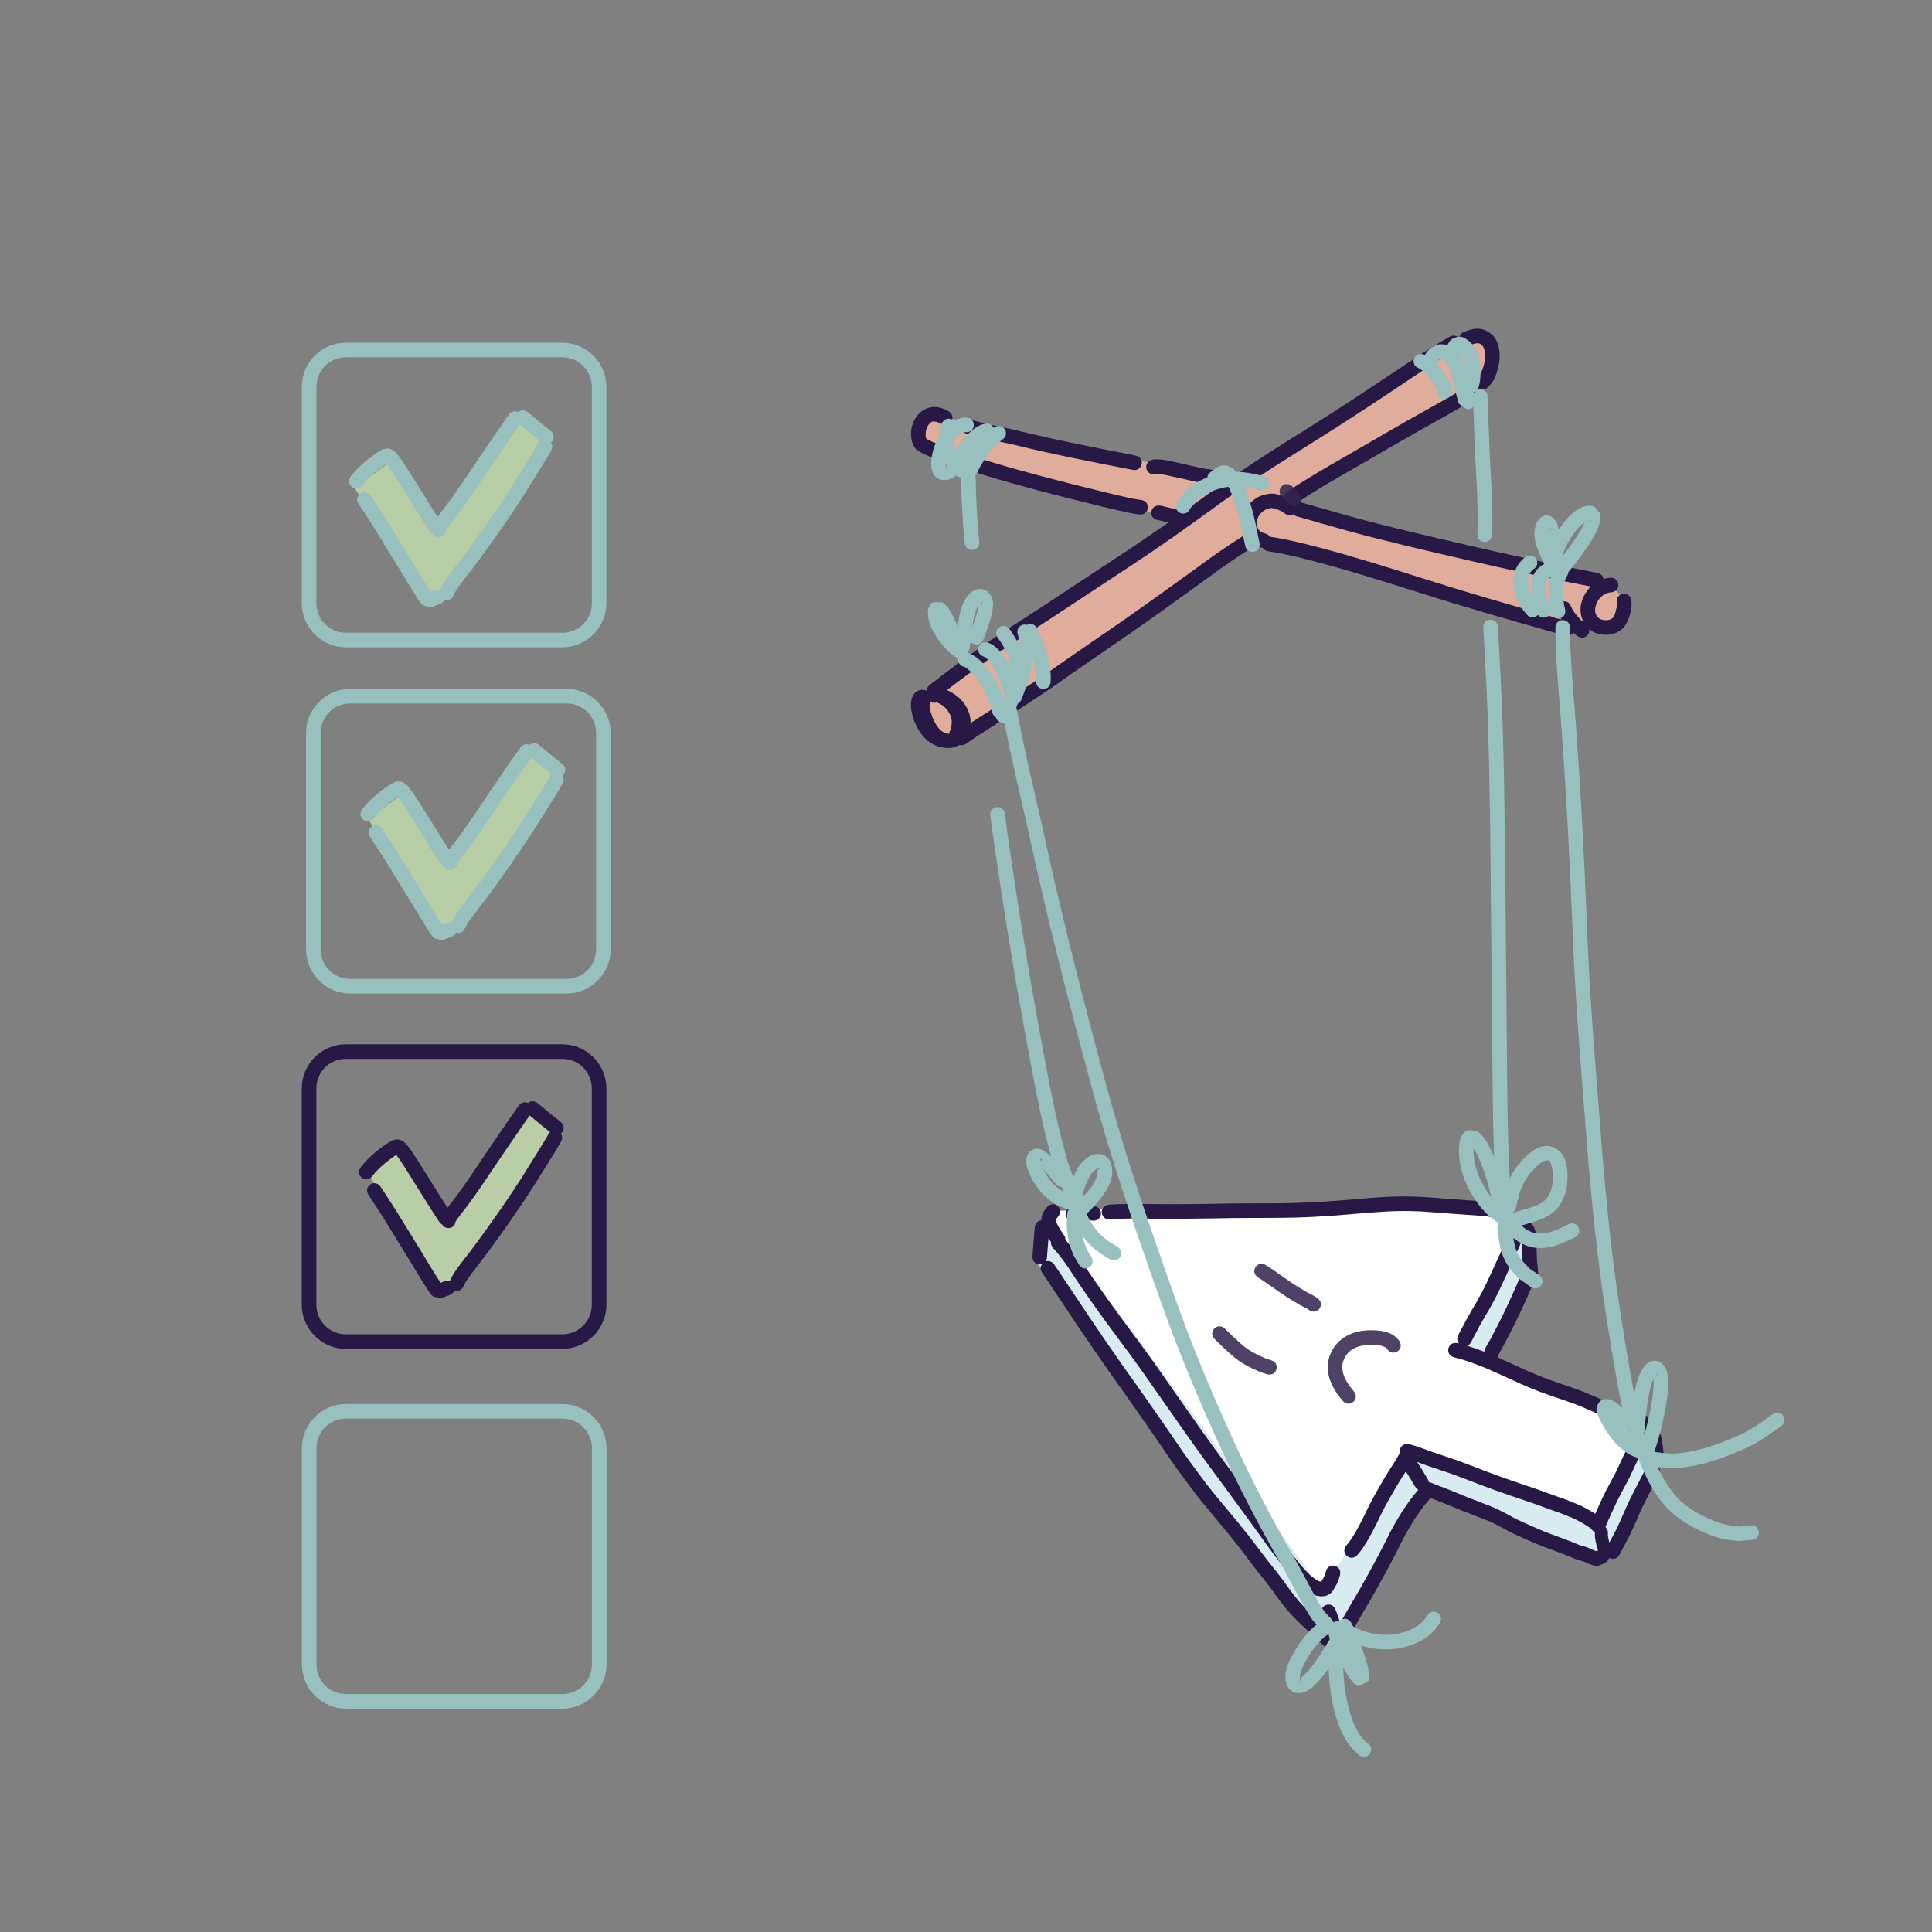 <?xml version="1.0" encoding="UTF-8"?>
<svg width="1e3" height="1e3" version="1.1" viewBox="0 0 264.58 264.58" xml:space="preserve" xmlns="http://www.w3.org/2000/svg"><rect x="0" y="0" width="264.58" height="264.58" fill="#808080" stroke="none"/><g><path d="m182.62 225.08c0.516-1.068 12.351-21.052 12.351-21.052l23.883 9.73 2.321-1.767 5.978-12.274-1.183-4.059-21.986-8.992 5.933-12.624-1.563-6.894-16.417-2.777-48.6 1.495-0.728 7.555 31.5 42.784z" fill="#fff"/><path d="m126.11 61.474s-1.363-4.504 1.566-4.518c2.929-0.014 41.489 9.146 41.489 9.146l29.773-19.679s5.354-1.772 5.719 0.563c0.365 2.335-1.77 6.125-1.77 6.125l-27.209 15.696 44.782 11.444s3.948 2.444 0.891 5.136c-3.058 2.692-13.368-0.742-13.368-0.742l-37.133-11.151-39.319 27.725s-3.873 1.071-5.075-1.153c-1.202-2.225 0.504-4.614 0.504-4.614l34.663-24.217z" fill="#e0ac9c"/><path d="m70.168 57.537-10.193 15.202-6.373-9.654-5.021 3.763 9.85 15.738 2.5-0.645 13.551-22.384-4.313-2.018zm1.859 45.356-10.193 15.202-6.373-9.654-5.021 3.763 9.849 15.738 2.5-0.645 13.551-22.384-4.313-2.019zm-0.042 48.507-10.192 15.202-6.373-9.654-5.021 3.763 9.85 15.738 2.5-0.645 13.551-22.384-4.313-2.018z" fill="#b9cda6"/><path d="m143.62 166.77-1.845 5.809 35.728 48.435 5.193 3.282 12.725-20.105 23.937 9.656 2.081-1.964 5.697-12.153-1.888-4.82-6.631 13.884-25.492-9.86-12.002 18.827z" fill="#d8ebf0"/><path d="m199.62 184.32 8.776-15.813 0.928 6.702-5.676 11.638z" fill="#d8ebf0"/></g><path d="m202.35 45.009c-0.634-0.002-1.263 0.216-1.846 0.435-0.452 0.175-0.665 0.509-0.696 0.852-0.281-0.317-0.754-0.464-1.277-0.175-2.682 1.486-5.203 3.235-7.755 4.931-3.814 2.547-7.64 5.076-11.531 7.505-3.42 2.137-6.837 4.282-10.172 6.548-0.153-0.113-0.352-0.189-0.599-0.207-0.081-6e-3 -0.163-0.012-0.243-0.024-0.244-0.042-0.482-0.111-0.721-0.176-0.401-0.116-0.803-0.235-1.214-0.311-0.343-0.061-0.689-0.109-1.035-0.15-0.413-0.058-0.818-0.157-1.224-0.252-0.628-0.14-1.257-0.276-1.883-0.427-0.672-0.157-1.346-0.302-2.022-0.442-0.494-0.097-0.992-0.184-1.497-0.204-0.339-0.012-0.684-0.024-1.005 0.106-1.253 0.544-0.552 2.274 0.666 1.884l5.2e-4 5.17e-4c4e-3 8.04e-4 0.017 6.59e-4 0.043 1e-3 0.093 1e-3 0.12 0.003 0.223 0.007 0.398 0.018 0.79 0.09 1.18 0.167 0.653 0.136 1.306 0.276 1.955 0.428 0.632 0.152 1.268 0.29 1.902 0.431 0.454 0.109 0.91 0.211 1.373 0.279 0.323 0.04 0.646 0.08 0.967 0.139 0.327 0.063 0.647 0.157 0.967 0.25-0.764 0.54-1.525 1.084-2.277 1.642-0.733 0.527-1.563 1.126-2.393 1.722-0.131-0.083-0.293-0.142-0.485-0.167-0.064-8e-3 -0.127-0.017-0.191-0.025-0.493-0.059-0.986-0.131-1.468-0.253-0.338-0.084-0.176-0.043-0.503-0.127-0.204-0.053-0.409-0.113-0.618-0.145-0.078-0.012-0.157-0.018-0.236-0.027-1.414-0.02-1.442 1.98-0.028 2-0.015 1e-3 -0.06-0.004-0.046 0.003 0.029 0.014 0.063 0.013 0.094 0.021 0.049 0.011 0.097 0.023 0.145 0.036 0.237 0.06 0.473 0.122 0.71 0.181 0.131 0.033 0.262 0.063 0.394 0.09-0.156 0.11-0.338 0.241-0.487 0.346-3.75 2.626-7.589 5.118-11.414 7.631-0.784 0.518-4.647 3.072-5.444 3.593-3.175 2.073-6.405 4.067-9.476 6.297-1.988 1.437-3.969 2.882-5.889 4.409-0.272 0.221-0.4 0.482-0.421 0.737-0.547-0.199-1.265-0.117-1.697 0.455h5.2e-4c-0.748 1.163-0.384 2.448-3e-3 3.648 0.456 1.118 1.065 2.276 2.261 3.047 0.215 0.138 0.463 0.243 0.694 0.365 1.113 0.45 2.322 0.516 3.317-0.074 0.261 0.077 0.569 0.044 0.883-0.162 0.987-0.729 2.026-1.381 3.059-2.04 2.991-1.911 5.979-3.825 8.915-5.819 3.396-2.409 6.838-4.75 10.27-7.108 3.751-2.627 7.475-5.291 11.176-7.988 1.815-1.345 3.682-2.617 5.592-3.824 0.202-0.127 0.337-0.282 0.42-0.446 0.097 0.054 0.197 0.103 0.302 0.147 0.207 0.087 0.426 0.141 0.639 0.211 0.085 0.026 0.167 0.043 0.245 0.052 0.145 0.233 0.399 0.415 0.775 0.468 2.214 0.329 4.385 0.881 6.55 1.44 4.702 1.256 9.345 2.709 13.983 4.181 5.873 1.871 11.796 3.585 17.728 5.259 0.761 0.218 1.522 0.436 2.283 0.654 0.543 0.155 0.956-0.059 1.171-0.396 0.115 0.103 0.146 0.121 0.55 0.438 0.856 0.668 1.779-0.105 1.659-0.895 0.127 0.105 0.266 0.202 0.416 0.288 0.159 0.091 0.334 0.152 0.501 0.228 1.033 0.343 1.87 0.306 2.877-0.085 1.022-0.502 1.414-1.303 1.746-2.339 0.211-0.669 0.3-1.344 0.227-2.039-0.192-1.401-2.173-1.13-1.981 0.271 0.112 0.376-0.091 0.8-0.153 1.167-0.127 0.413-0.213 0.852-0.606 1.092-0.429 0.208-0.874 0.216-1.334 0.089-0.503-0.164-0.759-0.494-0.872-1.018-0.121-0.713 0.217-1.46 0.675-1.995 0.416-0.394 0.877-0.678 1.463-0.723 1.413-0.06 1.328-2.058-0.085-1.998-0.335 0.024-0.639 0.081-0.924 0.168-0.057-0.379-0.329-0.729-0.86-0.831-5.847-1.121-11.664-2.391-17.464-3.733-5.439-1.261-10.884-2.512-16.271-3.981-2.271-0.649-4.545-1.29-6.816-1.94-0.137-0.043-0.266-0.061-0.387-0.06 2.349-1.576 4.802-2.987 7.257-4.39 4.083-2.35 8.134-4.756 12.265-7.022 1.774-1.003 3.568-1.982 5.226-3.173 0.319-0.233 0.456-0.526 0.465-0.811 0.261 0.007 0.54-0.096 0.789-0.353 0.526-0.561 0.277-0.257 0.741-0.919 0.6-1.22 0.918-2.546 0.813-3.913-0.232-1.486-0.621-2.281-2.015-2.965-0.212-0.054-0.42-0.132-0.637-0.163-0.117-0.017-0.235-0.025-0.352-0.025zm-0.023 1.997c0.146-2.02e-4 0.288 0.029 0.421 0.102 0.479 0.311 0.567 0.799 0.625 1.33 0.032 0.949-0.171 1.895-0.616 2.733-0.246 0.306-0.115 0.162-0.393 0.432-0.221 0.228-0.319 0.475-0.329 0.71-0.212-0.003-0.441 0.065-0.668 0.231-1.596 1.143-3.324 2.082-5.031 3.047-4.135 2.268-8.191 4.677-12.279 7.029-2.51 1.433-5.015 2.878-7.416 4.49-0.156 0.116-0.311 0.232-0.467 0.348-0.2 0.15-0.327 0.323-0.394 0.502-0.407-0.152-0.831-0.265-1.255-0.354-1.168-0.054-2.264 0.296-3.124 1.106-0.153 0.144-0.284 0.311-0.426 0.467-0.64 0.859-0.988 1.922-0.832 2.999 0.03 0.207 0.099 0.407 0.148 0.611 0.058 0.164 0.125 0.323 0.202 0.475h-5.2e-4c-0.073 0.029-0.147 0.066-0.222 0.114-1.946 1.231-3.85 2.527-5.701 3.898-3.686 2.686-7.396 5.339-11.131 7.956-3.428 2.356-6.869 4.694-10.261 7.102-2.92 1.984-5.893 3.886-8.868 5.787-0.469 0.299-0.939 0.598-1.405 0.902 5e-3 -0.101 8e-3 -0.203 8e-3 -0.304-0.019-0.871-0.386-1.672-0.912-2.43-0.555-0.765-1.357-1.34-2.312-1.79 1.533-1.181 3.095-2.322 4.664-3.455 3.043-2.209 6.244-4.184 9.391-6.238 0.816-0.533 4.653-3.071 5.461-3.604 3.837-2.52 7.687-5.02 11.447-7.653 1.592-1.115 3.561-2.54 5.144-3.679 4.666-3.458 9.587-6.541 14.508-9.617 3.908-2.44 7.751-4.979 11.582-7.538 2.508-1.661 4.976-3.388 7.612-4.844 0.367-0.203 0.536-0.499 0.565-0.798 0.25 0.283 0.662 0.429 1.159 0.237 0.334-0.113 0.731-0.303 1.103-0.304zm-74.356 8.723c-0.098-8.44e-4 -0.195 0.004-0.288 0.015-0.259 0.031-0.508 0.119-0.762 0.179-0.224 0.127-0.466 0.228-0.672 0.382-0.87 0.652-1.378 1.712-1.48 2.78-0.024 0.256 2e-3 0.514 3e-3 0.77 0.192 0.923 0.049 0.483 0.424 1.321 0.155 0.315 0.383 0.496 0.627 0.573 0.071 0.07 0.154 0.136 0.254 0.195 1.741 0.884 3.609 1.484 5.455 2.105 4.68 1.523 9.426 2.825 14.196 4.032 2.946 0.713 5.874 1.502 8.839 2.129 0.478 0.103 0.96 0.179 1.444 0.24 1.404 0.173 1.649-1.812 0.245-1.985-0.428-0.052-0.854-0.121-1.276-0.212-2.94-0.621-5.842-1.406-8.762-2.111-4.72-1.195-9.417-2.483-14.049-3.989-1.716-0.577-3.45-1.135-5.08-1.934-0.071-0.042-0.142-0.074-0.211-0.1-0.039-0.065-0.031-0.076-0.108-0.324-0.061-0.746 0.113-1.479 0.731-1.959 0.045-0.031 0.081-0.082 0.134-0.093 0.376-0.081 0.828 0.07 1.159 0.237 1.139 0.838 2.324-0.773 1.185-1.611h-5.1e-4c-0.548-0.346-1.322-0.635-2.009-0.641zm4.702 1.74c-1.181-0.004-1.433 1.737-0.131 1.988 1.979 0.539 3.987 0.955 5.994 1.376 5.487 1.35 11.032 2.434 16.577 3.512 1.388 0.27 1.77-1.693 0.382-1.963-5.535-1.076-11.071-2.159-16.549-3.507-2.017-0.422-4.034-0.846-6.024-1.381-0.087-0.017-0.169-0.025-0.248-0.025zm41.458 12.097c0.61 0.113 1.227 0.308 1.733 0.68 0.415 0.396 0.889 0.392 1.238 0.184 0.119 0.119 0.277 0.217 0.481 0.281 2.288 0.657 4.579 1.302 6.868 1.955 5.42 1.479 10.898 2.738 16.37 4.006 5.654 1.309 11.325 2.547 17.023 3.648-0.011 0.01-0.023 0.019-0.034 0.029-0.726 0.774-1.291 1.811-1.361 2.892-0.016 0.243 0.015 0.488 0.023 0.731 0.076 0.453 0.211 0.885 0.418 1.273-0.098-0.077-0.112-0.094-0.422-0.365-0.507-0.531-0.994-1.096-1.308-1.766-0.409-1.354-2.324-0.776-1.915 0.578 0.153 0.405 0.359 0.782 0.597 1.137-0.439-0.126-0.877-0.251-1.316-0.377-5.911-1.669-11.813-3.376-17.666-5.24-4.672-1.483-9.351-2.947-14.088-4.211-2.238-0.577-4.483-1.146-6.772-1.484-0.032-0.004-0.062-0.006-0.092-0.009-0.123-0.191-0.324-0.352-0.617-0.442-0.508-0.135-0.871-0.285-1.07-0.809-0.214-0.606-0.106-1.23 0.256-1.76 0.44-0.535 0.947-0.866 1.653-0.934zm-46.76 26.572c0.214 0.08 0.476 0.119 0.783 0.098-0.083-0.131-0.089-0.088 0.16-0.045 0.601 0.244 1.074 0.604 1.423 1.057 0.333 0.461 0.576 0.944 0.596 1.48 0.014 0.523-0.073 1.042-0.307 1.534-0.168 0.265 0.115 0.014 0.045 0.173-0.056 0.129-0.518-0.025-0.547-0.034-0.244-0.107-0.452-0.179-0.646-0.345-0.606-0.519-0.912-1.223-1.2-1.87-0.215-0.651-0.505-1.373-0.308-2.047zm-79.981 46.87c-3.342 0-6.064 2.722-6.064 6.064v29.59c0 3.342 2.722 6.065 6.064 6.065h29.59c3.342 0 6.065-2.722 6.065-6.065v-29.59c0-3.342-2.722-6.064-6.065-6.064zm0 2h29.59c2.269 0 4.064 1.795 4.064 4.064v29.59c0 2.269-1.795 4.064-4.064 4.064h-29.59c-2.269 0-4.064-1.795-4.064-4.064v-29.59c0-2.269 1.795-4.064 4.064-4.064zm25.519 5.798c-0.23 6e-3 -0.44 0.097-0.605 0.239-0.394-0.187-0.907-0.126-1.267 0.375-0.654 0.91-0.315 0.433-1.015 1.433-1.525 2.212-3.043 4.428-4.536 6.661-1.323 1.973-2.66 3.936-4.14 5.795-0.021 0.028-0.043 0.057-0.065 0.086-0.29-0.444-0.578-0.888-0.859-1.337-0.87-1.391-1.733-2.786-2.608-4.173-0.639-1.008-1.254-2.037-1.984-2.983-0.523-0.589-1.02-1.035-1.875-0.811-0.711 0.292-1.329 0.765-1.945 1.218-0.954 0.759-1.882 1.562-2.612 2.547-0.848 1.132 0.752 2.332 1.6 1.2 0.629-0.846 1.433-1.53 2.254-2.18 0.335-0.238 0.669-0.501 1.025-0.713 0.015 0.018 0.029 0.035 0.044 0.052 0.651 0.879 1.218 1.818 1.804 2.741 0.873 1.385 1.734 2.776 2.602 4.164 0.457 0.731 0.932 1.45 1.403 2.171 0.119 0.181 0.258 0.309 0.407 0.391 0.41 0.731 1.688 0.702 1.865-0.406 0.135-0.268 0.364-0.527 0.545-0.769 1.501-1.887 2.858-3.878 4.2-5.879 1.488-2.226 3.001-4.435 4.521-6.639 0.598-0.854 0.504-0.721 0.87-1.229 0.61 0.495 1.208 1.005 1.817 1.501 0.328 0.263 0.659 0.521 0.986 0.785-0.097 0.084-0.185 0.191-0.261 0.326-0.314 0.558-0.146 0.264-0.508 0.881-1.017 1.676-2.079 3.325-3.107 4.994-1.234 1.915-2.503 3.807-3.825 5.662-1.393 1.97-2.799 3.931-4.295 5.824-0.633 0.824-1.282 1.651-1.705 2.609-0.012 0.027-0.021 0.053-0.031 0.08-0.206-0.064-0.45-0.062-0.72 0.038-0.185 0.069-0.37 0.14-0.555 0.21-0.01-0.016-6e-3 -0.01-0.019-0.029-0.919-1.419-1.788-2.87-2.664-4.316-1.135-1.858-2.28-3.71-3.424-5.562-0.679-1.078-1.379-2.142-2.079-3.207-0.763-1.191-2.447-0.112-1.684 1.079 0.697 1.06 1.395 2.12 2.071 3.194 1.139 1.844 2.28 3.688 3.409 5.538 0.885 1.461 1.764 2.926 2.692 4.361 0.215 0.326 0.109 0.174 0.316 0.458 0.237 0.322 0.536 0.458 0.824 0.463 0.225 0.12 0.513 0.155 0.845 0.047 0.324-0.115 0.643-0.241 0.965-0.361 0.336-0.125 0.542-0.339 0.641-0.58 0.441 0.143 0.977-4e-3 1.242-0.605 0.365-0.807 0.925-1.5 1.461-2.197 1.512-1.914 2.934-3.897 4.342-5.888 1.339-1.878 2.623-3.795 3.873-5.733 1.039-1.684 2.109-3.349 3.136-5.04 0.383-0.65 0.203-0.339 0.54-0.935 0.242-0.429 0.188-0.828-0.014-1.114 0.451-0.358 0.602-1.091-0.029-1.605-0.384-0.313-0.774-0.618-1.161-0.927-0.68-0.552-1.341-1.126-2.028-1.669-0.232-0.17-0.465-0.238-0.681-0.233zm-18.248 7.156c-0.016 9e-3 -0.031 0.016-0.047 0.022 0.016-7e-3 0.031-0.015 0.047-0.022zm137.52 5.882c-0.828 1e-3 -1.656 0.023-2.483 0.071-2.259 0.137-4.513 0.347-6.769 0.53-2.475 0.184-4.953 0.311-7.435 0.331-3.105 0.031-6.212-6e-3 -9.317 0.079-2.942 0.054-5.884 0.067-8.826 0.035-1.848-0.012-3.704-0.064-5.546 0.103-1.401 0.194-1.126 2.175 0.274 1.981v5.2e-4c1.748-0.143 3.507-0.095 5.259-0.084 2.958 0.032 5.917 0.018 8.875-0.036 3.099-0.083 6.2-0.047 9.3-0.078 2.525-0.021 5.046-0.15 7.563-0.337 2.247-0.181 4.491-0.392 6.742-0.528 1.585-0.091 3.171-0.085 4.756-0.013 1.189 0.068 2.375 0.172 3.563 0.261 0.918 0.063 1.835 0.137 2.752 0.2 0.654 0.049 1.309 0.077 1.962 0.145 0.277 0.041 0.556 0.053 0.834 0.084 0.23 0.04 0.461 0.072 0.694 0.09 0.117 0.027 0.229 0.085 0.339 0.133 0.124 0.058 0.248 0.116 0.372 0.174 0.224 0.104 0.433 0.133 0.621 0.11 0.061 0.19 0.187 0.376 0.394 0.537 0.195 0.169 0.416 0.342 0.541 0.561 7e-3 0.2-2e-3 0.419-0.036 0.626-0.067 0.367-0.197 0.716-0.351 1.054-0.378 0.803-0.74 1.615-1.109 2.423-0.515 1.129-1.029 2.257-1.562 3.378-0.438 0.941-0.933 1.852-1.446 2.753-0.464 0.766-0.915 1.538-1.339 2.326-0.274 0.547-0.58 1.075-0.862 1.618-0.084 0.164-0.166 0.328-0.245 0.495-0.213 0.453-0.123 0.852 0.107 1.122-0.058-0.014-0.116-0.029-0.174-0.042-1.372-0.342-1.856 1.598-0.484 1.94h5.1e-4c0.816 0.189 1.61 0.45 2.4 0.726 1.065 0.371 2.102 0.816 3.133 1.273 1.191 0.526 2.372 1.075 3.557 1.615 1.119 0.5 2.253 0.962 3.406 1.377 1.098 0.386 2.201 0.755 3.299 1.14 1.05 0.355 2.067 0.799 3.08 1.248 0.673 0.298 1.351 0.585 2.043 0.836 0.521 0.189 1.052 0.345 1.579 0.516 0.453 0.151 0.912 0.281 1.373 0.403 0.278 0.073 0.55 0.17 0.823 0.259 0.104 0.039 0.212 0.069 0.315 0.111 0.011 0.017 0.073 0.067 0.11 0.099 7e-3 0.015 0.031 0.068 0.041 0.086-0.08 0.069-0.156 0.152-0.225 0.254-0.012 0.018-0.025 0.037-0.037 0.055-0.171 0.265-0.316 0.544-0.453 0.827-0.237 0.483-0.461 0.974-0.687 1.462-0.307 0.66-0.631 1.312-0.934 1.974-0.364 0.787-0.717 1.581-1.151 2.333-0.557 1.031-1.102 2.068-1.592 3.133-0.263 0.561-0.518 1.125-0.765 1.693-0.37-0.239-0.749-0.464-1.137-0.673-0.572-0.317-1.157-0.606-1.775-0.824-0.688-0.282-1.375-0.566-2.086-0.788-0.954-0.337-1.896-0.704-2.851-1.038-1.092-0.375-2.185-0.746-3.28-1.111-1.282-0.442-2.555-0.907-3.826-1.38-1.244-0.481-2.486-0.967-3.738-1.426-1.225-0.437-2.466-0.826-3.694-1.254-1.053-0.378-2.095-0.811-3.191-1.054-0.88-0.121-1.313 0.616-1.168 1.228-9e-3 0.014-0.011 0.017-0.033 0.051-0.237 0.376-0.46 0.76-0.684 1.144-0.468 0.752-0.968 1.484-1.409 2.254-0.706 1.193-1.408 2.392-2.033 3.63-0.592 1.19-1.136 2.407-1.809 3.555-0.399 0.688-0.801 1.381-1.333 1.978-0.963 1.036 0.501 2.398 1.464 1.362 0.638-0.702 1.123-1.519 1.598-2.335 0.696-1.185 1.258-2.44 1.87-3.668 0.604-1.195 1.281-2.351 1.963-3.502 0.381-0.665 0.807-1.302 1.218-1.949 0.151 0.229 0.298 0.461 0.444 0.693 0.282 0.46 0.557 0.924 0.834 1.387 0.121 0.202 0.269 0.342 0.429 0.43-0.223 0.259-0.443 0.521-0.655 0.789-0.561 0.718-1.085 1.463-1.582 2.226-0.845 1.337-1.603 2.721-2.289 4.146-1.136 2.217-2.319 4.41-3.554 6.573-0.869 1.496-1.764 2.977-2.612 4.486-0.02-0.053-0.041-0.105-0.06-0.158-0.164-0.568-0.372-1.119-0.594-1.667-0.534-1.309-2.386-0.554-1.852 0.756 0.212 0.516 0.402 1.039 0.559 1.575 0.029 0.081 0.06 0.162 0.089 0.242-0.121-0.113-0.243-0.226-0.361-0.342-0.488-0.45-0.991-0.883-1.464-1.35-0.659-0.635-1.314-1.276-1.927-1.955-0.705-0.823-1.348-1.692-1.966-2.581-0.766-1.053-1.574-2.073-2.396-3.083-0.853-1.103-1.676-2.23-2.539-3.326-1.015-1.289-2.052-2.56-3.112-3.811-1.22-1.445-2.425-2.903-3.539-4.433-1.055-1.414-2.104-2.833-3.083-4.302-1.061-1.564-2.138-3.117-3.223-4.665-1.487-2.141-2.985-4.275-4.509-6.39-1.474-2.1-2.912-4.225-4.356-6.345-1.09-1.626-2.158-3.265-3.263-4.88-0.52-0.788-1.028-1.584-1.575-2.353-0.333-0.472-0.801-0.555-1.184-0.414 0.11-0.152 0.183-0.349 0.201-0.592 0.012-0.166 0.023-0.331 0.032-0.497 0.039-0.594 0.09-1.187 0.142-1.78 9e-3 -0.107 0.018-0.215 0.027-0.322 0.113 0.173 0.227 0.345 0.34 0.517-0.032 0.265 0.048 0.558 0.292 0.832 0.739 0.785 1.376 1.651 1.993 2.533 1.409 2.199 2.91 4.335 4.429 6.459 1.904 2.639 3.883 5.221 5.771 7.871 2.114 3.003 4.198 6.026 6.322 9.021 1.754 2.486 3.571 4.926 5.375 7.375 1.456 1.98 2.905 3.966 4.349 5.956 0.823 1.189 1.688 2.348 2.564 3.498 0.554 0.724 1.132 1.429 1.708 2.136 0.343 0.428 0.737 0.812 1.117 1.206 0.213 0.238 0.466 0.432 0.721 0.622 0.359 0.289 0.748 0.529 1.16 0.734 0.48 0.236 0.993 0.31 1.52 0.276 0.428-0.046 0.795-0.222 1.102-0.519 0.221-0.245 0.356-0.552 0.526-0.833 0.318-0.465 0.471-0.985 0.63-1.518 0.382-1.361-1.543-1.902-1.925-0.541-0.092 0.369-0.199 0.715-0.421 1.032-0.038 0.064-0.159 0.261-0.232 0.393-0.108-6e-3 -0.218-0.037-0.319-0.086-0.305-0.146-0.584-0.331-0.847-0.543-0.168-0.125-0.338-0.244-0.475-0.406-0.342-0.354-0.696-0.698-1.006-1.081-0.562-0.69-1.127-1.378-1.668-2.085-0.867-1.138-1.722-2.285-2.536-3.461-1.446-1.994-2.898-3.984-4.357-5.968-1.797-2.439-3.607-4.87-5.354-7.345-2.125-2.997-4.21-6.021-6.324-9.025-1.889-2.651-3.867-5.236-5.773-7.874-1.515-2.119-3.011-4.25-4.417-6.442-0.609-0.868-1.238-1.722-1.95-2.509 6e-3 -0.203-0.052-0.425-0.199-0.649-0.38-0.576-0.831-1.148-1.039-1.817-0.012-0.032-0.112-0.228-0.104-0.249 0.064-0.166 0.213-0.292 0.311-0.436 0.959-1.039-0.51-2.396-1.469-1.357-0.446 0.503-0.804 1.075-0.792 1.776 4e-4 0.021 2e-3 0.043 3e-3 0.065-0.442 0.036-0.861 0.352-0.911 0.977-0.041 0.54-0.089 1.08-0.134 1.619-0.053 0.605-0.105 1.211-0.145 1.817-9e-3 0.161-0.019 0.322-0.031 0.484-0.065 0.898 0.72 1.282 1.325 1.079-0.241 0.313-0.304 0.767 0.018 1.223 0.535 0.753 1.032 1.532 1.54 2.303 1.107 1.619 2.179 3.263 3.272 4.892 1.452 2.132 2.898 4.269 4.38 6.38 1.522 2.112 3.018 4.244 4.503 6.383 1.08 1.542 2.153 3.088 3.21 4.646 0.995 1.494 2.062 2.937 3.135 4.375 1.138 1.562 2.368 3.051 3.614 4.527 1.046 1.234 2.069 2.487 3.069 3.758 0.858 1.092 1.679 2.213 2.529 3.312 0.809 0.996 1.606 1.999 2.361 3.037 0.647 0.934 1.326 1.841 2.064 2.705 0.653 0.729 1.354 1.414 2.058 2.094 0.483 0.478 0.998 0.921 1.497 1.381 0.358 0.353 0.734 0.687 1.099 1.033 0.19 0.186 0.367 0.382 0.573 0.55 0.176 0.064 0.343 0.166 0.529 0.193 0.496 0.073 0.947-0.264 1.285-0.573 0.189-0.206 0.316-0.436 0.397-0.679 0.363 0.026 0.745-0.145 0.977-0.603v-5.2e-4c0.974-1.785 2.033-3.522 3.054-5.281 1.253-2.193 2.453-4.417 3.605-6.665 0.66-1.371 1.386-2.704 2.199-3.989 0.462-0.706 0.946-1.398 1.467-2.062 0.226-0.284 0.46-0.563 0.699-0.837 0.029-0.032 0.039-0.046 0.048-0.056 0.722 0.278 1.444 0.556 2.163 0.843 1.481 0.63 2.976 1.216 4.475 1.786 1.142 0.394 2.238 0.923 3.31 1.511 0.829 0.47 1.687 0.869 2.547 1.26 0.783 0.335 1.562 0.681 2.344 1.018 0.686 0.285 1.386 0.525 2.081 0.781 0.566 0.22 1.137 0.424 1.703 0.644 0.434 0.176 0.861 0.371 1.299 0.533 0.312 0.129 0.643 0.179 0.962 0.277 0.251 0.096 0.494 0.218 0.738 0.333 0.251 0.113 0.511 0.197 0.775 0.264 0.293 0.11 0.586 0.038 0.866-0.074 0.204-0.068 0.401-0.154 0.591-0.263 0.284-0.166 0.486-0.416 0.637-0.713 0.454 0.255 1.095 0.176 1.417-0.485 0.454-0.852 0.913-1.702 1.351-2.563 0.646-1.304 1.172-2.661 1.799-3.973 0.512-1.058 1.071-2.093 1.603-3.141 0.189-0.343 0.344-0.705 0.541-1.044 6e-3 -0.011 0.013-0.021 0.02-0.032 0.805-1.163-0.838-2.301-1.644-1.139-0.039 0.058-0.077 0.116-0.112 0.176-0.211 0.37-0.387 0.758-0.589 1.133-0.54 1.063-1.107 2.112-1.625 3.185-0.619 1.298-1.144 2.638-1.778 3.929-0.314 0.618-0.64 1.23-0.966 1.842-0.053-0.172-0.104-0.345-0.14-0.522-0.034-0.176-0.066-0.352-0.077-0.531-1e-3 -0.01-2e-3 -0.027-3e-3 -0.042 0.069-0.46-0.086-0.806-0.331-1.008 0.373-0.896 0.763-1.784 1.177-2.663 0.474-1.031 1.002-2.035 1.541-3.033 0.454-0.788 0.825-1.619 1.207-2.443 0.303-0.661 0.626-1.312 0.933-1.971 0.22-0.475 0.437-0.953 0.668-1.423 0.056-0.112 0.111-0.225 0.169-0.335 0.065 0.366 0.141 0.729 0.193 1.097 0.044 0.361 0.065 0.725 0.112 1.085 0.024 0.155 0.012 0.084 0.035 0.214 0.238 1.394 2.21 1.056 1.971-0.337-0.016-0.092-8e-3 -0.046-0.024-0.14-0.051-0.367-0.06-0.738-0.114-1.105-0.067-0.464-0.164-0.923-0.242-1.385-0.14-0.777-0.815-1.009-1.341-0.821 0.182-0.276 0.228-0.652 0.011-1.063-0.054-0.092-0.032-0.047-0.068-0.132-0.091-0.225-0.223-0.424-0.401-0.588-0.187-0.182-0.386-0.354-0.619-0.475-0.197-0.09-0.402-0.161-0.607-0.228-0.31-0.101-0.618-0.211-0.934-0.292-0.425-0.112-0.848-0.232-1.266-0.372-0.506-0.165-1.018-0.314-1.519-0.495-0.648-0.233-1.28-0.505-1.91-0.782-1.062-0.472-2.129-0.935-3.23-1.308-1.093-0.383-2.191-0.751-3.284-1.135-1.101-0.396-2.184-0.838-3.253-1.314-1.191-0.543-2.379-1.095-3.577-1.624-0.115-0.051-0.23-0.101-0.346-0.151 0.031-0.094 0.05-0.197 0.056-0.311 0.019-0.046 0.038-0.092 0.06-0.136 0.239-0.497 0.534-0.967 0.785-1.457 0.972-1.819 1.899-3.662 2.737-5.547 0.445-0.995 0.907-1.986 1.31-2.999 0.276-0.13 0.5-0.397 0.563-0.819 5e-3 -0.272 2e-3 -0.517-0.051-0.782-0.082-0.747-0.124-1.497-0.155-2.248-0.031-0.869-0.036-1.74-0.101-2.608-0.09-0.626-0.293-1.175-0.801-1.585-0.422-0.331-0.888-0.595-1.396-0.772-0.079-0.023-0.155-0.038-0.228-0.046-0.178-0.196-0.375-0.375-0.589-0.54-0.274-0.213-0.554-0.279-0.806-0.244-0.077-0.252-0.266-0.486-0.595-0.639-0.141-0.065-0.281-0.131-0.422-0.196-0.316-0.136-0.638-0.267-0.985-0.291-0.211-0.015-0.418-0.055-0.627-0.084-0.281-0.03-0.563-0.045-0.842-0.085-0.676-0.07-1.354-0.102-2.031-0.151-0.913-0.063-1.826-0.136-2.739-0.199-1.208-0.09-2.414-0.197-3.624-0.265-0.828-0.037-1.656-0.057-2.484-0.056zm-43.482 1.24c-0.151 5.5e-4 -0.302 7e-3 -0.453 0.019-0.474 0.041-0.949 0.093-1.419 0.171-1.393 0.246-1.045 2.215 0.348 1.969 0.411-0.067 0.826-0.113 1.241-0.148 0.336-0.026 0.672-8e-3 1.006 0.039 0.104 0.017 0.044 8e-3 0.18 0.025 1.405 0.163 1.635-1.824 0.23-1.987-0.068-6e-3 -0.021-6.2e-4 -0.138-0.019-0.33-0.045-0.662-0.07-0.995-0.069zm59.697 4.806c0.024 0.595 0.034 1.19 0.055 1.785 0.028 0.705 0.068 1.411 0.136 2.114-0.023 0.049-0.044 0.102-0.062 0.158-0.451 1.259-1.024 2.471-1.569 3.691-0.819 1.841-1.724 3.643-2.675 5.419-0.269 0.657-0.878 1.345-1.03 2.054-0.346-0.136-0.694-0.266-1.045-0.388-0.43-0.15-0.861-0.295-1.296-0.429 0.235-0.085 0.451-0.268 0.596-0.577 0.068-0.144 0.139-0.285 0.211-0.426 0.276-0.534 0.579-1.053 0.847-1.591 0.416-0.774 0.862-1.531 1.316-2.284 0.538-0.944 1.055-1.899 1.515-2.884 0.538-1.13 1.056-2.268 1.575-3.406 0.371-0.813 0.735-1.629 1.116-2.438 0.116-0.261 0.222-0.527 0.31-0.798zm-14.331 30.315c0.445 0.16 0.888 0.328 1.333 0.487 1.229 0.429 2.471 0.817 3.697 1.255 1.236 0.453 2.461 0.933 3.689 1.408 1.293 0.482 2.59 0.955 3.895 1.406 1.096 0.366 2.19 0.736 3.283 1.112 0.949 0.333 1.886 0.697 2.834 1.032 0.68 0.21 1.336 0.483 1.994 0.753 0.545 0.19 1.059 0.442 1.562 0.722 0.467 0.25 0.917 0.527 1.354 0.824 0.078 0.052 0.156 0.103 0.236 0.154 0.1 0.217 0.279 0.384 0.489 0.482-0.018 0.173-0.035 0.333-0.015 0.507 0.022 0.277 0.063 0.552 0.119 0.823 0.07 0.321 0.161 0.635 0.261 0.945 0.02 0.062 0.027 0.168 0.059 0.208-0.081 0.04-0.169 0.062-0.253 0.095-0.133-0.036-0.266-0.079-0.394-0.135-0.318-0.149-0.634-0.31-0.965-0.42-0.288-0.086-0.583-0.137-0.866-0.245-0.429-0.158-0.846-0.354-1.272-0.523-0.576-0.224-1.156-0.433-1.732-0.656-0.668-0.246-1.34-0.476-2-0.748-0.771-0.331-1.539-0.673-2.311-1.004-0.822-0.374-1.642-0.754-2.434-1.204-1.14-0.625-2.306-1.187-3.521-1.609-1.492-0.567-2.978-1.15-4.45-1.777-0.92-0.366-1.845-0.72-2.768-1.075-0.073-0.025-0.143-0.04-0.21-0.049-0.023-0.134-0.074-0.275-0.16-0.418-0.285-0.477-0.568-0.954-0.858-1.427-0.196-0.311-0.393-0.62-0.598-0.925zm24.872 12.062c2e-3 -2.3e-4 -1e-3 5e-3 -0.016 0.019-0.018 0.012-0.036 0.022-0.055 0.032 0.016-0.012 0.064-0.051 0.071-0.051zm-0.217 0.186c0.231 0.013 0.091 0.033 0 0zm-36.051 11.462c0.087 0.021 0.15 0.064 0.153 0.152-0.045-0.046-0.084-0.084-0.153-0.152z" fill="#281845" stroke-opacity="0"/><path d="m199.86 46.117c-0.12 0.003-0.249 0.02-0.39 0.056-0.694 0.175-1.062 0.588-1.237 1.102-4e-3 -0.002-7e-3 -0.004-0.011-0.005-0.33-0.145-0.717-0.085-1.075-0.128-0.219 0.072-0.446 0.123-0.657 0.215-0.6 0.264-1.079 0.711-1.354 1.272-0.055-0.028-0.11-0.055-0.165-0.081-1.338-0.458-1.986 1.434-0.648 1.892 1.137 0.648 1.71 1.529 2.309 2.658 0.084 0.259 0.168 0.518 0.252 0.777 0.458 1.338 2.35 0.691 1.892-0.647l-0.384-1.081c-0.169-0.31-0.321-0.63-0.508-0.929-0.301-0.48-0.65-0.928-1.045-1.33 0.026-0.089 0.044-0.187 0.051-0.294h5.2e-4c0.065-0.368 0.5-0.47 0.817-0.533 0.049 0.234 0.027 0.196 0.206 0.481 0.149 0.236 0.327 0.454 0.47 0.694 0.03 0.05 0.06 0.101 0.089 0.151 0.403 1.644 0.838 3.282 1.308 4.908 0.461 0.251 0.858 0.771 1.382 0.754 0.296-0.009 0.484-0.173 0.597-0.427 0.087 2.456 0.188 4.911 0.293 7.367 0.139 3.094 0.379 6.183 0.314 9.282l-0.04 0.84c-0.067 1.413 1.931 1.507 1.998 0.095l0.042-0.893c0.064-3.141-0.17-6.273-0.315-9.409-0.122-2.858-0.24-5.717-0.335-8.576-0.028-0.911-0.867-1.208-1.45-0.928 0.126-0.136 0.223-0.32 0.271-0.556 0.05-0.259 0.117-0.515 0.151-0.777 0.177-1.378 8e-3 -2.918-0.616-4.174-0.174-0.351-0.429-0.655-0.644-0.982-0.548-0.387-0.92-0.807-1.567-0.792zm-152.47 0.816c-3.342 0-6.064 2.722-6.064 6.064v29.59c0 3.342 2.722 6.065 6.064 6.065h29.59c3.342 0 6.065-2.722 6.065-6.065v-29.59c0-3.342-2.722-6.064-6.065-6.064zm152.82 0.776c0.023-4.25e-4 0.04 0.007 0.041 0.024 8e-3 0.318-0.132 0.308-0.176 0.395-3e-3 -0.133 6e-3 -0.26 0.037-0.368 8e-3 -0.028 0.06-0.05 0.098-0.051zm-0.124 0.599c0.011 0.034 0.024 0.071 0.044 0.118 0.315 0.607 0.499 1.247 0.573 1.899-0.112-0.24-0.231-0.481-0.357-0.716-0.035-0.144-0.07-0.287-0.105-0.431-0.039-0.219-0.123-0.551-0.155-0.87zm-152.69 0.624h29.59c2.269 0 4.064 1.795 4.064 4.064v29.59c0 2.269-1.795 4.065-4.064 4.065h-29.59c-2.269 0-4.064-1.796-4.064-4.065v-29.59c0-2.269 1.795-4.064 4.064-4.064zm154.59 4.675c-0.058 0.062-0.109 0.133-0.15 0.214-7e-3 -0.051-0.015-0.101-0.023-0.151 0.059-0.015 0.117-0.036 0.173-0.063zm-130.43 2.579c-0.23 0.006-0.44 0.097-0.605 0.239-0.394-0.187-0.907-0.126-1.267 0.375-0.654 0.91-0.315 0.433-1.015 1.433-1.525 2.212-3.043 4.428-4.535 6.661-1.323 1.973-2.66 3.936-4.141 5.795-0.021 0.028-0.043 0.057-0.065 0.086-0.29-0.444-0.578-0.888-0.859-1.337-0.87-1.391-1.733-2.786-2.608-4.173-0.639-1.008-1.255-2.038-1.984-2.984-0.523-0.589-1.019-1.035-1.875-0.811-0.711 0.292-1.33 0.766-1.946 1.218-0.954 0.759-1.882 1.562-2.612 2.547-0.848 1.132 0.752 2.332 1.6 1.2 0.629-0.846 1.433-1.53 2.254-2.18 0.335-0.238 0.669-0.501 1.025-0.713 0.015 0.018 0.029 0.035 0.044 0.052 0.651 0.879 1.218 1.818 1.804 2.741 0.873 1.385 1.734 2.776 2.602 4.164 0.457 0.731 0.932 1.45 1.403 2.171 0.119 0.181 0.258 0.309 0.407 0.391 0.41 0.731 1.688 0.702 1.865-0.406 0.135-0.268 0.364-0.527 0.545-0.769 1.501-1.887 2.858-3.878 4.2-5.879 1.488-2.226 3.001-4.435 4.521-6.639 0.598-0.854 0.504-0.721 0.87-1.229 0.61 0.495 1.208 1.005 1.817 1.501 0.328 0.263 0.659 0.521 0.986 0.785-0.097 0.084-0.185 0.191-0.261 0.326-0.314 0.558-0.146 0.264-0.508 0.881-1.017 1.676-2.078 3.325-3.107 4.994-1.234 1.915-2.503 3.807-3.826 5.662-1.393 1.97-2.799 3.931-4.295 5.824-0.633 0.824-1.282 1.651-1.705 2.609-0.012 0.027-0.021 0.053-0.031 0.08-0.206-0.064-0.45-0.062-0.72 0.038-0.185 0.069-0.37 0.14-0.554 0.21-0.01-0.016-0.006-0.01-0.019-0.029-0.919-1.419-1.788-2.87-2.664-4.316-1.135-1.858-2.28-3.71-3.424-5.562-0.679-1.078-1.379-2.142-2.079-3.207-0.763-1.191-2.447-0.112-1.684 1.079 0.697 1.06 1.395 2.12 2.071 3.194 1.139 1.844 2.28 3.688 3.409 5.538 0.885 1.461 1.764 2.926 2.692 4.361 0.215 0.326 0.109 0.174 0.316 0.458 0.237 0.322 0.535 0.458 0.823 0.463 0.225 0.12 0.513 0.155 0.845 0.047 0.324-0.115 0.643-0.241 0.965-0.361 0.336-0.125 0.542-0.339 0.641-0.58 0.441 0.143 0.978-0.004 1.243-0.605 0.365-0.807 0.925-1.5 1.461-2.197 1.512-1.914 2.934-3.897 4.342-5.888 1.339-1.878 2.623-3.795 3.873-5.733 1.039-1.684 2.109-3.349 3.136-5.04 0.383-0.65 0.204-0.339 0.541-0.935 0.242-0.429 0.188-0.829-0.014-1.114 0.451-0.358 0.602-1.09-0.029-1.605-0.384-0.313-0.775-0.618-1.162-0.927-0.68-0.552-1.341-1.126-2.028-1.669-0.232-0.17-0.465-0.238-0.681-0.233zm60.518 1.009c-0.081 7.5e-5 -0.162 0.005-0.241 0.02-0.433 0.082-0.828 0.233-1.191 0.438-0.433-0.448-1.275-0.486-1.658 0.306-0.253 0.625-0.364 1.223-0.378 1.812-0.074 0.123-0.145 0.249-0.212 0.375-0.193 0.359-0.33 0.744-0.496 1.116-0.391 1.349-0.922 3.801 0.914 4.432 0.307 0.106 0.648 0.029 0.973 0.043 0.291-0.138 0.583-0.277 0.874-0.415 0.111-0.066 0.203-0.14 0.278-0.22 0.191 0.167 0.411 0.257 0.682 0.258-4e-3 0.039-6e-3 0.079-6e-3 0.121 0.038 2.489 0.17 4.975 0.363 7.456 0.043 0.465 0.087 0.93 0.13 1.395 0.132 1.408 2.123 1.222 1.991-0.186-0.043-0.455-0.085-0.909-0.128-1.364-0.189-2.424-0.317-4.852-0.357-7.283 1e-3 -0.146-0.019-0.277-0.056-0.393 0.102-0.095 0.194-0.218 0.268-0.373 0.299-0.63 0.127-0.284 0.522-1.034 0.797-1.304 1.684-2.557 2.915-3.492 1.18-0.78 0.076-2.448-1.103-1.668-0.032 0.023-0.063 0.047-0.094 0.07-0.163-0.405-0.582-0.709-1.187-0.583-1.371 0.314-2.333 1.352-3.199 2.389-0.263 0.394-0.538 0.813-0.77 1.255-0.135-0.443-0.247-0.899-0.291-1.355 0.372-0.534 0.847-0.971 1.497-1.144 1.39 0.26 1.758-1.705 0.368-1.966h-5.1e-4c-0.135 0.002-0.272-0.011-0.407-0.011zm1.415 4.166c-0.29 0.411-0.564 0.833-0.828 1.261 0.162-0.325 0.361-0.634 0.558-0.932 0.089-0.108 0.179-0.219 0.271-0.33zm-80.182 1.981c-0.016 0.009-0.031 0.016-0.047 0.022 0.016-0.007 0.031-0.015 0.047-0.022zm76.198 0.122c0.047 0.049 0.098 0.092 0.151 0.128-6e-3 0.004-0.012 0.007-0.019 0.01-0.024 0.049-0.049 0.098-0.073 0.147 0.053 0.069 0.214 0.24 0.158 0.349-0.022 0.042-0.113-0.013-0.13-0.057-0.061-0.153-0.079-0.321-0.085-0.486-1e-3 -0.032-2e-3 -0.062-2e-3 -0.091zm38.088 0.274c-0.06-0.001-0.12 5.13e-4 -0.179 0.007-0.634 0.066-1.169 0.571-1.663 0.92-0.262 0.214-0.388 0.465-0.415 0.712-0.702 0.283-1.376 0.634-2.012 1.035-0.842 0.67-1.59 1.434-2.131 2.374-0.7 1.229 1.038 2.218 1.738 0.99 0.417-0.71 0.98-1.292 1.628-1.791 1.125-0.657 2.375-1.169 3.679-1.315 2e-3 -1.92e-4 3e-3 -3.27e-4 5e-3 -5.17e-4 0.27 0.521 0.466 1.073 0.668 1.624 0.512 1.398 0.876 2.839 1.176 4.295 0.142 0.718 0.278 1.437 0.435 2.152 0.302 1.382 2.256 0.954 1.954-0.427-0.155-0.707-0.288-1.419-0.429-2.129-0.321-1.554-0.712-3.092-1.259-4.585-0.101-0.273-0.214-0.58-0.341-0.899 0.691 0.097 1.371 0.261 2.052 0.42 1.378 0.318 1.828-1.631 0.45-1.949-1.2-0.275-2.401-0.555-3.64-0.553-0.134-0.158-0.278-0.299-0.431-0.417-0.227-0.174-0.497-0.282-0.746-0.422-0.179-0.009-0.359-0.037-0.538-0.041zm50.158 5.528c-0.109-2.35e-4 -0.218 0.008-0.323 0.014-1.217 0.071-2.199 1.084-2.983 1.892-0.335 0.435-0.661 0.885-0.962 1.349-0.091-0.392-0.21-0.834-0.364-1.08-0.603-0.958-1.567-1.202-2.379-0.324-0.161 0.174-0.24 0.41-0.361 0.614-0.071 0.264-0.176 0.521-0.213 0.792-0.224 1.642 0.589 3.164 1.251 4.604 0.017 0.034 0.033 0.069 0.05 0.103-6e-3 0.003-0.011 5e-3 -0.017 0.008-1.625 0.939-1.783 2.196-1.763 3.94 0.01 0.151 0.027 0.301 0.049 0.449-0.272-0.544-0.43-1.132-0.502-1.827 0.015-0.683 0.175-1.393 0.739-1.842 1.224-0.708 0.223-2.439-1.001-1.732-0.877 0.604-1.478 1.575-1.665 2.625-0.048 0.271-0.047 0.549-0.07 0.823 0.121 1.852 0.635 3.091 1.841 4.48 0.507 0.574 1.179 0.449 1.54 0.045 0.539 0.695 1.572 0.372 1.752-0.366 2e-3 0.01 5e-3 0.02 7e-3 0.03 0.302 1.382 2.256 0.955 1.953-0.427-0.049-0.221-0.098-0.443-0.148-0.665-0.191-1.303-0.281-2.683 0.404-3.869 0.117-0.188 0.174-0.372 0.184-0.545 0.567-0.668 1.1-1.365 1.63-2.062 0.887-1.225 1.812-2.478 2.387-3.89 0.131-0.322 0.274-0.648 0.325-0.992 0.054-0.366-0.01-0.74-0.015-1.11-0.279-0.308-0.484-0.707-0.839-0.925-0.149-0.091-0.328-0.114-0.509-0.115zm-0.017 1.954c0.038 0.001 0.075 0.006 0.11 0.016 0.034 0.009-0.023 0.095-0.057 0.088-0.084-0.016-0.163-0.046-0.242-0.08 0.065-0.017 0.129-0.026 0.189-0.024zm-0.752 0.316c-0.023 0.068-0.047 0.136-0.077 0.201-0.123 0.264-0.252 0.525-0.393 0.78-0.506 0.916-1.115 1.76-1.729 2.606-0.246 0.321-0.491 0.642-0.74 0.961-5e-3 -0.05-0.011-0.1-0.017-0.149 0.401-1.3 1.163-2.474 1.998-3.535 0.183-0.18 0.562-0.579 0.958-0.864zm-4.585 0.684c4e-3 -4.62e-4 6e-3 0.003 4e-3 0.012-0.019 0.119-0.088 0.193-0.179 0.24 0.023-0.05 0.048-0.1 0.069-0.151 0.03-0.024 0.089-0.098 0.106-0.1zm-0.028 6.795c-0.397 1.238-0.359 2.524-0.189 3.86-0.24-0.558-0.434-1.134-0.492-1.745-0.022-0.493-0.092-1.342 0.234-1.772 0.096-0.127 0.28-0.236 0.411-0.323 0.013-0.006 0.025-0.013 0.037-0.019zm-78.188 1.627c-0.18 0.003-0.369 0.035-0.564 0.099-0.259 0.086-0.466 0.282-0.699 0.423-0.193 0.22-0.415 0.418-0.579 0.66-0.783 1.149-0.989 2.562-1.179 3.933-0.087-0.193-0.174-0.386-0.265-0.578-0.248-0.523-0.751-1.564-1.125-2.028-0.208-0.258-0.485-0.451-0.728-0.677-0.485 0.034-1.012-0.099-1.454 0.102-0.269 0.123-0.352 0.485-0.449 0.765-0.078 0.225-0.068 0.473-0.062 0.711 0.021 0.891 0.345 1.72 0.758 2.496 0.767 1.276 1.645 2.481 2.882 3.343 0.177 0.126 0.355 0.194 0.524 0.216-0.12 0.508 0.136 1.105 0.864 1.229 1.111 0.694 1.823 1.738 2.494 2.834 0.512 1.052 1.062 2.134 1.264 3.299 0.072 0.375 0.268 0.621 0.51 0.753 0.132 0.493 0.656 0.838 1.17 0.729 0.949 4.912 2.125 9.779 3.234 14.656 2.537 11.826 5.542 23.543 8.699 35.216 2.667 9.929 6.016 19.652 9.465 29.331 2.532 7.213 5.509 14.253 8.722 21.186 2.104 4.48 4.387 8.872 6.807 13.188 1.238 2.089 2.365 4.24 3.514 6.379 0.575 1.006 1.106 2.044 1.788 2.984 0.165 0.209 0.346 0.403 0.535 0.589-0.941 0.713-1.679 1.686-2.387 2.626-0.767 1.243-1.77 2.761-1.886 4.266-0.02 0.262 0.018 0.525 0.027 0.788 0.076 0.24 0.111 0.497 0.229 0.72 0.565 1.065 1.568 1.198 2.609 0.728 0.72-0.325 1.202-0.908 1.745-1.449 0.462-0.539 0.891-1.104 1.298-1.684 0.043 0.844 0.084 1.688 0.189 2.529 0.078 0.624 0.19 1.243 0.285 1.865 0.458 2.275 1.134 4.627 2.648 6.451 0.291 0.351 0.651 0.639 0.977 0.958 1.024 0.975 2.403-0.473 1.379-1.448-0.238-0.217-0.504-0.407-0.714-0.652-1.348-1.564-1.904-3.642-2.313-5.613-0.09-0.583-0.196-1.165-0.27-1.75-0.102-0.812-0.143-1.627-0.183-2.442 0.186 0.326 0.378 0.649 0.579 0.966 0.207 0.325 0.6 0.925 0.91 1.205 0.151 0.137 0.337 0.231 0.505 0.347 0.505-0.254 1.13-0.347 1.515-0.761 0.205-0.22 0.049-0.601 0.03-0.901-0.072-1.126-0.641-2.567-1.006-3.638-0.027-0.076-0.054-0.152-0.081-0.227 0.197 0.063 0.396 0.121 0.596 0.172 0.362 0.091 0.732 0.146 1.098 0.22 2.126 0.305 4.27 0.049 6.207-0.909 0.329-0.162 0.633-0.37 0.949-0.554 0.796-0.519 1.405-1.209 1.908-2.003 0.744-1.203-0.957-2.255-1.701-1.053-0.315 0.531-0.716 0.984-1.23 1.337-0.238 0.145-0.466 0.308-0.714 0.435-1.566 0.805-3.305 1.019-5.037 0.784-1.107-0.208-2.191-0.517-3.166-1.079-0.044-0.093-0.09-0.185-0.136-0.278-0.042-0.071-0.083-0.142-0.125-0.213-0.413-0.69-1.145-0.656-1.567-0.274-0.282-0.025-0.562 0.067-0.803 0.235-9e-3 6e-3 -0.018 0.013-0.026 0.02-0.016-0.027-0.027-0.054-0.046-0.081-0.028-0.04-0.013-0.018-0.046-0.066-0.112-0.161-0.223-0.322-0.331-0.485-1.233-1.059-0.359-0.295-0.304-0.317-0.194-0.163-0.367-0.35-0.531-0.544-0.636-0.858-1.098-1.832-1.64-2.749-1.155-2.15-2.286-4.311-3.531-6.412-2.396-4.271-4.654-8.617-6.737-13.05-3.188-6.877-6.141-13.861-8.653-21.017-3.432-9.629-6.765-19.302-9.418-29.181-3.15-11.647-6.149-23.338-8.68-35.137-1.234-5.429-2.554-10.845-3.549-16.325-4.3e-4 -0.002-1e-3 -0.003-2e-3 -0.005 0.076-0.164 0.149-0.328 0.219-0.494 1e-3 -0.002 3e-3 -4e-3 4e-3 -0.006 0.215-0.108 0.403-0.307 0.516-0.615 0.579-1.577 0.29-0.749 0.861-2.488 0.269-0.991 0.527-1.997 0.676-3.01 0.209 0.786 0.362 1.586 0.449 2.4-7e-3 0.219-0.015 0.438-0.022 0.657-0.028 1.414 1.972 1.453 2 0.039l9e-3 -0.917c-0.039-0.337-0.062-0.675-0.116-1.01-0.303-1.872-0.978-3.671-1.774-5.383-0.347-0.601-0.94-0.666-1.371-0.433-0.671-0.211-1.522 0.34-1.255 1.287 0.14 0.524 0.205 1.048 0.216 1.571-0.36-0.8-0.82-1.556-1.331-2.268-0.864-1.119-2.448 0.103-1.583 1.222 0.72 1.017 1.333 2.132 1.587 3.364 0.05 0.243 0.072 0.492 0.102 0.738-0.083-0.174-0.167-0.348-0.255-0.519-0.696-1.186-1.448-2.472-2.811-2.964-1.358-0.395-1.917 1.525-0.559 1.92 0.78 0.416 1.216 1.316 1.641 2.052 0.532 1.145 1.093 2.358 1.157 3.639-0.022 0.051-0.045 0.101-0.068 0.152-0.306-0.915-0.716-1.796-1.168-2.648-0.949-1.525-2.03-3.063-3.77-3.721 0.193-0.226 0.305-0.949 0.373-1.534 0.422 0.557 1.424 0.608 1.765-0.309 0.445-1.199 0.906-2.396 1.197-3.645 0.086-0.726 0.235-1.228-5e-3 -1.939-0.272-0.805-0.895-1.341-1.677-1.33zm0.323 1.86c0.011 0.001 0.019 0.007 0.024 0.019 0.061 0.168-0.116 0.13-0.281 0.121 0.044-0.036 0.088-0.071 0.129-0.109 0.038-3e-3 0.095-0.035 0.128-0.031zm-0.505 0.418c1e-3 0.044 3e-3 0.088-4e-3 0.132-0.027 0.192-0.074 0.381-0.112 0.572-0.198 0.757-0.452 1.496-0.72 2.23 0.138-1.038 0.313-2.166 0.835-2.934zm-4.878 0.649c1e-3 0.001 2e-3 0.007 2e-3 0.018-5e-3 0.162-0.023 0.265-0.059 0.337 1.5e-4 -0.024 3e-5 -0.049 1e-3 -0.073 4e-3 -0.079 0.047-0.291 0.056-0.282zm74.934 1.288c-0.499 0.036-0.972 0.424-0.921 1.13 0.177 2.966 0.321 5.935 0.47 8.902 0.364 8.155 0.446 16.319 0.534 24.481 0.093 9.094 0.173 18.189 0.249 27.284 0.03 3.923 0.081 7.846 0.221 11.767-0.234-0.563-0.49-1.117-0.777-1.658-0.328-0.496-0.926-1.583-1.565-1.805-2.168-0.753-2.443 1.116-2.477 2.64 0.078 1.099 0.06 1.47 0.339 2.579 0.492 1.952 1.495 3.704 2.742 5.269 0.271 0.283 0.53 0.579 0.813 0.85 0.482 0.463 1.033 0.841 1.574 1.229-0.142 0.189-0.222 0.444-0.193 0.762 0.19 1.302 0.277 2.683 0.83 3.899 0.669 1.47 1.071 1.736 2.137 2.923 0.527 0.375 1.054 0.751 1.58 1.127 1.162 0.806 2.302-0.837 1.141-1.643-0.415-0.278-0.831-0.556-1.246-0.834-0.749-0.796-1.231-1.177-1.704-2.172-0.305-0.642-0.448-1.343-0.551-2.05 0.785 0.605 1.659 1.108 2.641 1.292 0.365 0.068 0.739 0.064 1.109 0.096 1.686-0.031 3.179-0.738 4.661-1.461 1.27-0.623 0.389-2.418-0.881-1.795-1.161 0.573-2.33 1.169-3.647 1.261-0.233-8e-3 -0.468 7e-3 -0.699-0.025-0.797-0.109-1.487-0.566-2.109-1.065 0.504-0.151 1.009-0.299 1.516-0.444 2.269-0.75 3.611-1.447 4.47-3.821 0.085-0.357 0.196-0.708 0.254-1.07 0.224-1.403 0.156-3.389-0.738-4.573-0.213-0.283-0.53-0.47-0.794-0.705-0.308-0.092-0.603-0.242-0.922-0.276-1.821-0.194-3.24 1.474-4.288 2.69-0.249 0.371-0.523 0.726-0.746 1.113-0.122 0.212-0.234 0.428-0.338 0.649-0.242-4.918-0.312-9.842-0.35-14.766-0.076-9.096-0.156-18.192-0.249-27.288-0.088-8.188-0.171-16.378-0.536-24.56-0.15-2.982-0.294-5.965-0.472-8.945-0.051-0.705-0.575-1.022-1.074-0.987zm9.963 0.059c-0.5-0.005-1.004 0.344-1.011 1.051-6e-3 4.11 0.417 8.207 0.725 12.302 0.704 9.363 1.204 18.739 1.584 28.12 0.315 9.284 1.081 18.541 1.814 27.798 0.565 7.613 1.29 15.212 2.332 22.775 0.799 5.271 1.613 10.543 2.667 15.77-0.315-0.284-0.642-0.555-0.915-0.71-0.335-0.189-0.69-0.408-1.074-0.422-0.976-0.037-1.342 0.47-1.508 1.333-0.044 0.229 0.076 0.459 0.115 0.688 0.642 1.56 1.553 3.011 2.709 4.244 0.798 0.744 1.637 1.424 2.7 1.747 0.044 0.015 0.086 0.042 0.132 0.048 0.017 0.024 0.033 0.048 0.053 0.069 7e-3 9e-3 0.034 0.04 0.049 0.058 0.539 1.403 1.144 2.798 1.929 4.083 0.29 0.476 0.619 0.926 0.929 1.39 0.387 0.462 0.73 0.967 1.162 1.387 2.001 1.947 4.967 3.528 7.691 4.128 0.652 0.144 1.323 0.177 1.984 0.266 0.606-0.05 1.211-0.101 1.817-0.151 1.408-0.136 1.215-2.127-0.193-1.991-0.457 0.053-0.914 0.105-1.371 0.158-0.556-0.067-1.12-0.086-1.669-0.2-2.317-0.483-5.014-1.863-6.732-3.5-0.384-0.366-0.687-0.808-1.031-1.213-0.278-0.411-0.574-0.809-0.834-1.232-0.395-0.644-0.741-1.317-1.055-2.006 0.786 0.098 1.575 0.174 2.366 0.14 1.345-0.059 2.762-0.316 4.059-0.652 0.796-0.207 1.574-0.478 2.361-0.717 1.969-0.793 3.346-1.262 5.191-2.373 1.006-0.606 1.936-1.33 2.904-1.995 1.164-0.804 0.027-2.45-1.137-1.646-0.892 0.62-1.748 1.296-2.676 1.86-1.72 1.044-3.029 1.494-4.866 2.24-0.731 0.225-1.453 0.479-2.193 0.674-1.06 0.28-2.459 0.555-3.578 0.61-0.971 0.048-1.94-0.09-2.902-0.218 0.323-0.911 0.591-1.841 0.838-2.774 0.586-2.408 1.169-4.882 1.052-7.376-0.097-0.516-0.134-0.972-0.414-1.435-0.478-0.791-1.271-1.134-2.142-0.734-0.195 0.09-0.34 0.264-0.51 0.395-0.133 0.171-0.281 0.332-0.399 0.515-0.676 1.045-0.952 2.267-1.167 3.483-0.912-4.716-1.641-9.466-2.362-14.214-1.037-7.525-1.756-15.086-2.319-22.66-0.731-9.231-1.495-18.464-1.809-27.721-0.381-9.404-0.882-18.802-1.588-28.188-0.303-4.038-0.722-8.079-0.719-12.132 7e-3 -0.707-0.489-1.066-0.989-1.071zm-81.801 3.22c5e-3 7.17e-4 0.01 0.001 0.015 0.002 0.06 0.009 0.108 0.218 0.077 0.165-0.033-0.055-0.063-0.111-0.093-0.167zm-84.237 6.202c-3.342 0-6.066 2.722-6.066 6.064v29.59c0 3.342 2.724 6.064 6.066 6.064h29.59c3.342 0 6.064-2.722 6.064-6.064v-29.59c0-3.342-2.722-6.064-6.064-6.064zm0 2h29.59c2.269 0 4.064 1.795 4.064 4.064v29.59c0 2.269-1.795 4.064-4.064 4.064h-29.59c-2.269 0-4.066-1.795-4.066-4.064v-29.59c0-2.269 1.797-4.064 4.066-4.064zm25.143 5.44c-0.23 6e-3 -0.44 0.097-0.605 0.239-0.394-0.187-0.907-0.126-1.267 0.375-0.654 0.91-0.315 0.434-1.015 1.433-1.525 2.212-3.043 4.427-4.535 6.661-1.323 1.973-2.66 3.937-4.141 5.796-0.021 0.028-0.043 0.057-0.064 0.085-0.29-0.444-0.578-0.888-0.859-1.337-0.87-1.391-1.733-2.786-2.608-4.173-0.639-1.008-1.255-2.038-1.984-2.984-0.523-0.589-1.019-1.035-1.875-0.811-0.711 0.292-1.33 0.766-1.946 1.218-0.954 0.759-1.882 1.562-2.612 2.547-0.848 1.132 0.752 2.332 1.6 1.2v-5.2e-4c0.629-0.846 1.433-1.53 2.254-2.179 0.335-0.238 0.669-0.501 1.025-0.713 0.015 0.018 0.029 0.035 0.044 0.052 0.651 0.879 1.218 1.818 1.804 2.741 0.873 1.385 1.734 2.776 2.602 4.164 0.457 0.731 0.932 1.45 1.403 2.171 0.119 0.181 0.258 0.309 0.407 0.392 0.41 0.731 1.688 0.701 1.865-0.406 0.135-0.268 0.364-0.527 0.545-0.768 1.501-1.887 2.858-3.878 4.2-5.879 1.488-2.226 3.002-4.436 4.521-6.64 0.598-0.855 0.503-0.72 0.869-1.229 0.611 0.495 1.208 1.006 1.817 1.502 0.328 0.263 0.658 0.521 0.985 0.784-0.096 0.084-0.185 0.192-0.261 0.326-0.314 0.558-0.146 0.264-0.508 0.88-1.017 1.676-2.078 3.325-3.107 4.995-1.234 1.915-2.503 3.807-3.826 5.662-1.393 1.97-2.798 3.931-4.295 5.824-0.633 0.824-1.282 1.651-1.705 2.609-0.012 0.027-0.022 0.053-0.032 0.08-0.206-0.064-0.45-0.062-0.719 0.038-0.185 0.069-0.37 0.139-0.556 0.209-0.01-0.016-6e-3 -0.01-0.019-0.029-0.919-1.419-1.788-2.869-2.664-4.316-1.135-1.858-2.28-3.71-3.424-5.562-0.679-1.078-1.379-2.142-2.079-3.207-0.763-1.191-2.447-0.112-1.684 1.079 0.697 1.06 1.395 2.12 2.071 3.194 1.139 1.844 2.28 3.688 3.409 5.538 0.885 1.461 1.764 2.927 2.692 4.361 0.215 0.326 0.109 0.173 0.316 0.458 0.237 0.322 0.535 0.459 0.823 0.463 0.225 0.12 0.513 0.155 0.845 0.047 0.324-0.115 0.643-0.241 0.965-0.361 0.336-0.125 0.542-0.339 0.641-0.581 0.441 0.143 0.977-4e-3 1.242-0.604 0.365-0.807 0.925-1.501 1.461-2.198 1.512-1.914 2.934-3.896 4.342-5.888 1.339-1.878 2.624-3.795 3.874-5.733 1.039-1.684 2.109-3.349 3.136-5.041 0.383-0.65 0.203-0.338 0.54-0.935 0.242-0.43 0.188-0.829-0.015-1.114 0.451-0.358 0.603-1.09-0.028-1.605-0.384-0.313-0.774-0.618-1.161-0.927-0.68-0.552-1.342-1.126-2.029-1.669-0.232-0.17-0.465-0.238-0.681-0.233zm-18.248 7.156c-0.016 9e-3 -0.033 0.016-0.049 0.023 0.016-8e-3 0.033-0.015 0.049-0.023zm81.727 1.587c-0.531 8e-3 -1.055 0.417-0.977 1.164 0.343 2.754 0.763 5.498 1.175 8.242 0.749 5.137 1.597 10.259 2.471 15.376 0.814 4.64 1.662 9.275 2.559 13.9 0.597 3.081 1.281 6.145 2.115 9.171-0.105-0.1-0.212-0.199-0.321-0.295-0.845-0.541-1.293-1.111-2.45-0.501-0.328 0.173-0.476 0.594-0.583 0.949-0.301 0.997 0.453 2.398 0.885 3.226 0.258 0.372 0.491 0.763 0.775 1.116 1.014 1.263 2.376 2.322 3.97 2.7 0.055 4e-3 0.111 5e-3 0.166 7e-3 -0.103 0.133-0.18 0.302-0.218 0.512-0.164 1.539-0.068 3.121 0.391 4.605 0.128 0.416 0.307 0.814 0.46 1.222 0.241 0.416 0.481 0.832 0.722 1.248 0.72 1.217 2.441 0.199 1.721-1.018-0.192-0.315-0.384-0.63-0.576-0.945-0.129-0.33-0.278-0.652-0.387-0.989-0.099-0.307-0.179-0.619-0.24-0.935 0.177 0.239 0.364 0.472 0.561 0.697 0.3 0.342 0.64 0.646 0.96 0.969 1.438 1.092 0.703 0.592 2.201 1.504 1.211 0.73 2.244-0.982 1.033-1.713-1.254-0.749-0.647-0.347-1.821-1.207-0.266-0.262-0.548-0.508-0.797-0.785-0.669-0.746-1.207-1.592-1.578-2.513 0.524-0.522 0.33-0.326 1.215-1.247 1.201-1.439 2.582-3.173 2.226-5.199-0.054-0.307-0.197-0.593-0.296-0.889-0.244-0.228-0.442-0.519-0.732-0.685-0.225-0.129-0.501-0.161-0.76-0.171-1.276-0.049-2.221 0.956-2.891 1.903-0.217 0.407-0.419 0.815-0.597 1.227-0.403-1.001-0.765-2.017-1.041-3.063-0.854-3.062-1.546-6.165-2.152-9.285-0.895-4.61-1.74-9.23-2.551-13.855-0.871-5.104-1.718-10.212-2.464-15.337-0.408-2.715-0.823-5.429-1.164-8.153-0.069-0.659-0.543-0.963-1.012-0.956zm65.405 45.74c0.034 3e-3 0.064 0.146 0.029 0.187-0.044 0.052-0.105 0.089-0.17 0.122 0.029-0.12 0.068-0.227 0.127-0.301 5e-3 -6e-3 0.01-8e-3 0.015-8e-3zm-0.212 0.992c0.117 0.194 0.234 0.389 0.351 0.583 0.917 1.801 1.505 3.741 1.98 5.698 0.031 0.13 0.059 0.26 0.088 0.39-0.984-1.303-1.793-2.738-2.173-4.338-0.219-0.923-0.2-1.212-0.254-2.121 4e-3 -0.052 6e-3 -0.127 9e-3 -0.211zm-59.207 1.371c0.123 6e-3 0.061 0.263-2e-3 0.369-0.014 0.024-0.034 0.045-0.055 0.065-3e-3 -0.023-7e-3 -0.044-9e-3 -0.068-0.013-0.123-0.058-0.372 0.066-0.366zm69.324 0.271c0.09 1e-3 0.177 0.018 0.259 0.053 0.058 0.025 0.086 0.092 0.13 0.138 0.369 1.029 0.471 2.142 0.274 3.221-0.049 0.267-0.136 0.524-0.205 0.787-0.632 1.606-1.613 1.906-3.149 2.4-0.698 0.198-1.393 0.405-2.087 0.616-2e-3 -0.011-3e-3 -0.022-5e-3 -0.034 0.245-0.14 0.439-0.398 0.497-0.786 0.252-1.257 0.586-2.546 1.246-3.658 0.179-0.302 0.402-0.577 0.603-0.866 0.421-0.464 1.569-1.884 2.437-1.871zm-61.422 1.074c0.054 3e-3 0.102 0.022 0.142 0.063 0.11 0.114-0.169 0.063-0.271 0.055-0.089 0.426-0.073 0.823-0.231 1.247-0.341 0.912-1.006 1.631-1.625 2.359-0.107 0.111-0.147 0.152-0.222 0.229 0.099-1.081 0.538-2.083 1.059-3.029 0.079-0.14 0.767-0.943 1.148-0.924zm-7.607 0.162c0.599 0.623 1.143 1.296 1.679 1.973 0.245 0.309 0.543 0.435 0.827 0.433 0.088 0.211 0.175 0.423 0.266 0.633 0.011 0.024 0.021 0.048 0.032 0.071-0.764-0.423-1.423-1.027-1.958-1.718-0.221-0.285-0.401-0.599-0.602-0.898-0.087-0.182-0.169-0.341-0.244-0.493zm84.041 28.034c0.06 9.9e-4 0.41-5e-3 -0.119 0.146 0.039-0.049 0.077-0.099 0.119-0.146zm-0.479 0.703c6e-3 0.048 0.013 0.095 0.019 0.143 0.016 2.223-0.498 4.42-1.023 6.568-0.072 0.27-0.146 0.54-0.222 0.809-0.021-0.035-0.043-0.069-0.065-0.104 8e-3 -0.028 0.015-0.052 0.028-0.099 0.065-0.249 0.06-0.509 0.062-0.764 0.082-1.077 0.216-2.15 0.364-3.219 0.216-1.09 0.309-2.326 0.835-3.334zm-179.04 3.406c-3.342 0-6.064 2.722-6.064 6.065v29.59c0 3.342 2.722 6.064 6.064 6.064h29.59c3.342 0 6.065-2.722 6.065-6.064v-29.59c0-3.342-2.722-6.065-6.065-6.065zm0 2h29.59c2.269 0 4.064 1.795 4.064 4.064v29.59c0 2.269-1.795 4.064-4.064 4.064h-29.59c-2.269 0-4.064-1.795-4.064-4.064v-29.59c0-2.269 1.795-4.064 4.064-4.064zm174.7 1.242c0.264 0.295 0.516 0.598 0.752 0.914-7e-3 -7e-3 -0.015-0.013-0.023-0.021-0.255-0.286-0.498-0.585-0.729-0.893zm2.802 0.098c0.03 0.048 0.056 0.106 0.075 0.18-0.029-0.055-0.052-0.118-0.075-0.18zm-42.959 28.174c0.029 0.228 0.086 0.463 0.16 0.696-0.877 1.48-1.784 2.948-2.887 4.272-0.25 0.263-1.127 1.101-1.125 1.137 8e-3 0.097 0.126 0.157 0.149 0.252 0.018 0.074-0.423-0.042-0.186-0.135-0.018-0.096-0.056-0.191-0.053-0.289 0.031-1.129 0.963-2.482 1.516-3.416 0.691-0.924 1.405-1.933 2.425-2.516zm4.967 5.356c0.03 0.139 0.043 0.171-0.075 0.017 0.025-6e-3 0.05-0.012 0.075-0.017z" color="#000000" fill="#97c0bf" stroke-linecap="round" stroke-linejoin="round" style="-inkscape-stroke:none"/><g fill="#34254f" fill-opacity=".867" stroke-width="0"><path d="m175.69 68.14c0.256 0.218 0.458 0.488 0.665 0.749 0.884 1.104 2.445-0.145 1.562-1.25-0.318-0.394-0.633-0.795-1.037-1.108-1.137-0.841-2.326 0.766-1.19 1.608z"/><path d="m166.36 183.4c0.893 0.884 1.796 1.755 2.766 2.555 0.973 0.777 2.075 1.355 3.218 1.835 0.374 0.147 0.749 0.293 1.135 0.403 0.021 5e-3 0.042 0.011 0.063 0.016 1.374 0.337 1.849-1.606 0.476-1.943 1.5e-4 2.2e-4 2.6e-4 5.3e-4 5.3e-4 5.3e-4 -0.308-0.083-0.603-0.21-0.902-0.322-0.965-0.402-1.897-0.884-2.72-1.535-0.93-0.763-1.788-1.603-2.644-2.447-1.016-0.984-2.407 0.452-1.392 1.436z"/><path d="m172.31 174.96c0.78 0.479 1.518 1.023 2.269 1.546 0.997 0.711 2.017 1.385 3.079 1.995 0.205 0.201 1.452 0.692 1.57 0.878 1.124 0.859 2.338-0.73 1.215-1.589-0.562-0.397-1.2-0.667-1.789-1.023-1.012-0.58-1.982-1.225-2.931-1.901-0.787-0.548-1.56-1.117-2.379-1.617-1.211-0.731-2.244 0.981-1.034 1.712z"/></g><path d="m191.64 183.65c-0.389-0.575-0.991-0.97-1.647-1.187-0.245-0.081-0.501-0.128-0.751-0.191-1.459-0.191-2.982-0.153-4.353 0.444-0.303 0.132-0.583 0.311-0.875 0.466-0.271 0.23-0.569 0.432-0.813 0.691-0.662 0.704-1.153 1.653-1.312 2.609-0.141 0.846-0.042 1.083 0.077 1.919 0.213 0.865 0.605 1.651 1.098 2.387 0.289 0.431 0.479 0.643 0.8 1.031 0.904 1.087 2.442-0.191 1.538-1.278-0.619-0.74-1.192-1.521-1.462-2.463-0.089-0.449-0.164-0.64-0.114-1.098 0.063-0.576 0.34-1.172 0.707-1.616 0.132-0.159 0.296-0.287 0.445-0.431 0.192-0.111 0.375-0.238 0.576-0.332 1.009-0.471 2.142-0.488 3.229-0.383 0.489 0.099 0.347 0.044 0.765 0.22 0.159 0.067 0.302 0.141 0.403 0.284 0.759 1.194 2.446 0.121 1.688-1.073z" fill="#34254e" fill-opacity=".867" stroke-width="0"/></svg>
